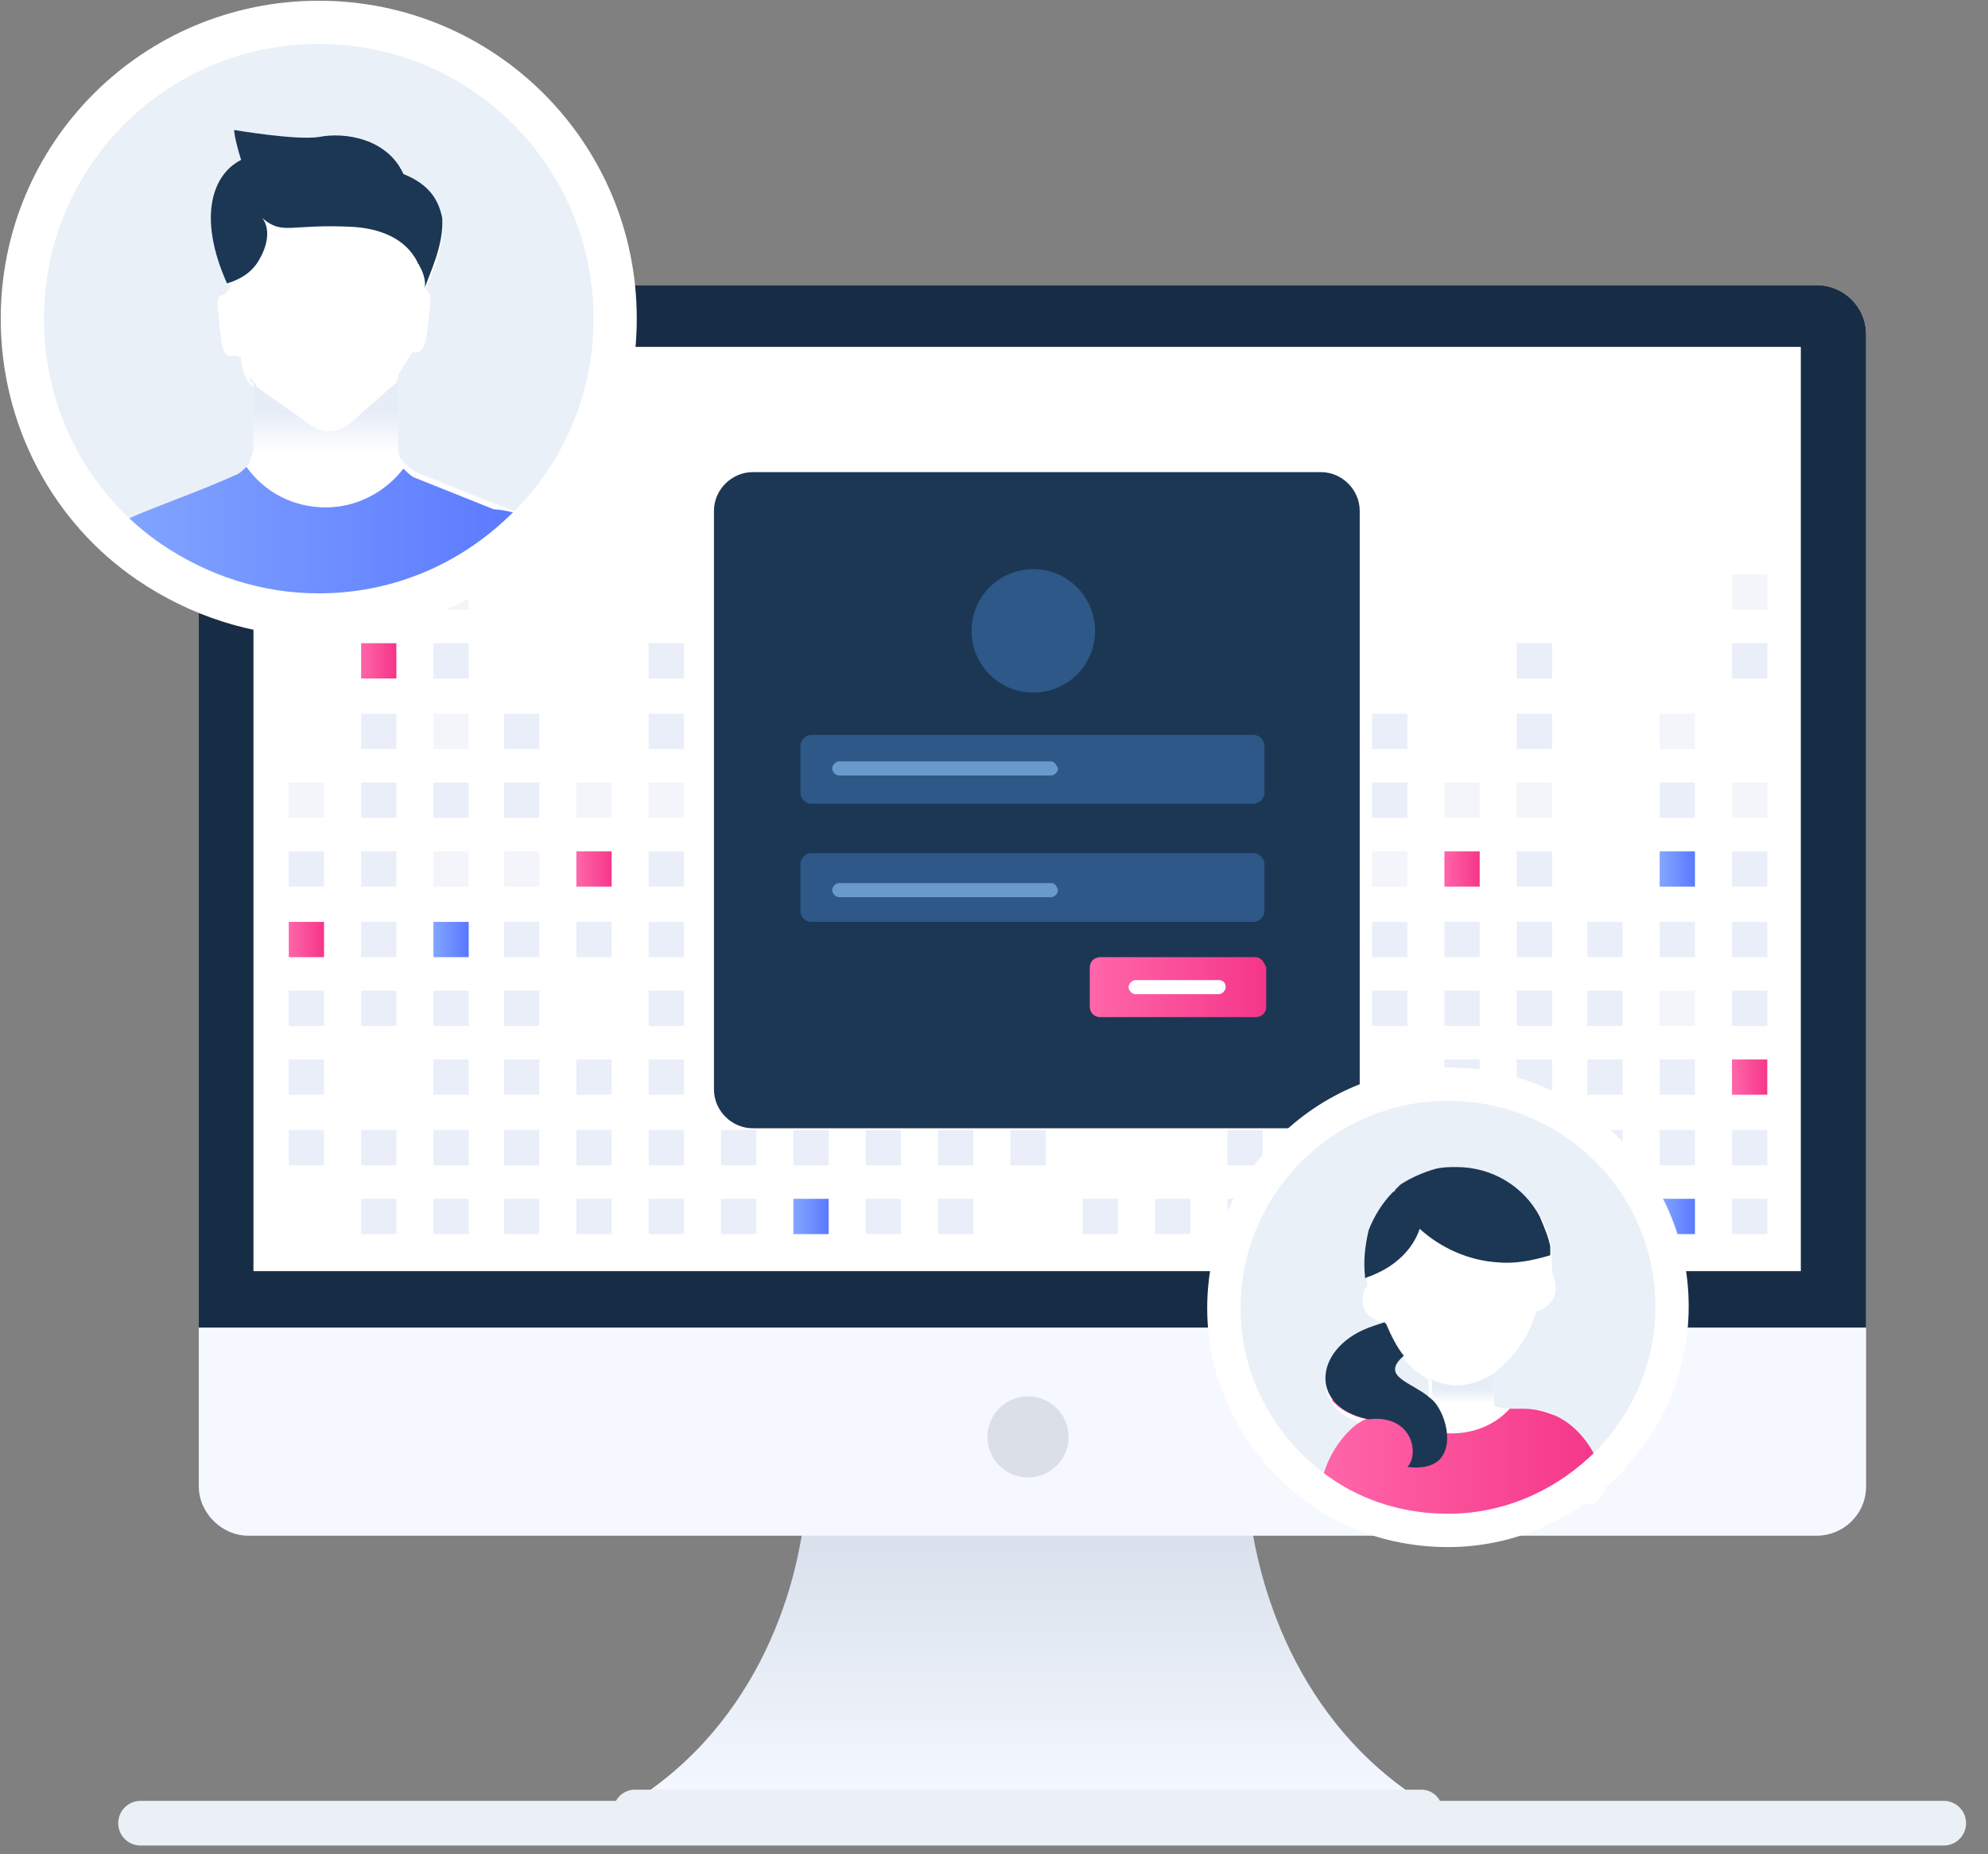<svg width="89" height="83" viewBox="0 0 89 83" fill="none" xmlns="http://www.w3.org/2000/svg">
<rect x="0" y="0" width="89" height="83" fill="#808080" stroke="none"/>
<path d="M6.292 81.605H87.018" stroke="#EBF0F6" stroke-width="2" stroke-miterlimit="10" stroke-linecap="round" stroke-linejoin="round"/>
<path d="M64.269 80.974C58.266 81.132 51.078 80.974 46.023 80.895C40.968 81.053 33.78 81.132 27.777 80.974C33.701 77.579 35.755 71.342 36.071 67.237H55.896C56.291 71.342 58.345 77.579 64.269 80.974Z" fill="url(#paint0_linear_22_14228)"/>
<path d="M28.409 82H63.637C64.111 82 64.585 81.605 64.585 81.053C64.585 80.579 64.19 80.105 63.637 80.105H28.409C27.935 80.105 27.461 80.5 27.461 81.053C27.461 81.605 27.856 82 28.409 82Z" fill="#EBF0F6"/>
<path d="M83.542 14.974V66.526C83.542 67.79 82.515 68.737 81.331 68.737H11.111C9.926 68.737 8.899 67.711 8.899 66.526V14.974C8.899 13.79 9.926 12.763 11.111 12.763H81.331C82.515 12.763 83.542 13.711 83.542 14.974Z" fill="#F5F8FF"/>
<path d="M83.542 14.974V59.421H8.899V14.974C8.899 13.79 9.926 12.763 11.111 12.763H81.331C82.515 12.763 83.542 13.711 83.542 14.974Z" fill="#172D45"/>
<path d="M80.62 15.526H11.347V56.895H80.62V15.526Z" fill="white"/>
<path d="M46.023 66.132C47.026 66.132 47.84 65.319 47.84 64.316C47.84 63.313 47.026 62.5 46.023 62.5C45.02 62.5 44.206 63.313 44.206 64.316C44.206 65.319 45.02 66.132 46.023 66.132Z" fill="#DBDFE6"/>
<path d="M14.507 50.579H12.927V52.158H14.507V50.579Z" fill="#EAEEF9"/>
<path d="M14.507 47.421H12.927V49H14.507V47.421Z" fill="#EAEEF9"/>
<path d="M14.507 44.342H12.927V45.921H14.507V44.342Z" fill="#EAEEF9"/>
<path d="M14.507 41.263H12.927V42.842H14.507V41.263Z" fill="url(#paint1_linear_22_14228)"/>
<path d="M14.507 38.105H12.927V39.684H14.507V38.105Z" fill="#EAEEF9"/>
<path d="M14.507 35.026H12.927V36.605H14.507V35.026Z" fill="#F3F5FA"/>
<path d="M17.745 53.658H16.166V55.237H17.745V53.658Z" fill="#EAEEF9"/>
<path d="M17.745 50.579H16.166V52.158H17.745V50.579Z" fill="#EAEEF9"/>
<path d="M17.745 44.342H16.166V45.921H17.745V44.342Z" fill="#EAEEF9"/>
<path d="M17.745 41.263H16.166V42.842H17.745V41.263Z" fill="#EAEEF9"/>
<path d="M17.745 38.105H16.166V39.684H17.745V38.105Z" fill="#EAEEF9"/>
<path d="M17.745 35.026H16.166V36.605H17.745V35.026Z" fill="#EAEEF9"/>
<path d="M17.745 31.947H16.166V33.526H17.745V31.947Z" fill="#EAEEF9"/>
<path d="M17.745 28.79H16.166V30.368H17.745V28.79Z" fill="url(#paint2_linear_22_14228)"/>
<path d="M20.984 53.658H19.404V55.237H20.984V53.658Z" fill="#EAEEF9"/>
<path d="M20.984 50.579H19.404V52.158H20.984V50.579Z" fill="#EAEEF9"/>
<path d="M20.984 47.421H19.404V49H20.984V47.421Z" fill="#EAEEF9"/>
<path d="M20.984 44.342H19.404V45.921H20.984V44.342Z" fill="#EAEEF9"/>
<path d="M20.984 41.263H19.404V42.842H20.984V41.263Z" fill="url(#paint3_linear_22_14228)"/>
<path d="M20.984 38.105H19.404V39.684H20.984V38.105Z" fill="#F3F5FA"/>
<path d="M20.984 35.026H19.404V36.605H20.984V35.026Z" fill="#EAEEF9"/>
<path d="M20.984 31.947H19.404V33.526H20.984V31.947Z" fill="#F3F5FA"/>
<path d="M20.984 28.79H19.404V30.368H20.984V28.79Z" fill="#EAEEF9"/>
<path d="M20.984 25.71H19.404V27.29H20.984V25.71Z" fill="#F3F5FA"/>
<path d="M24.143 53.658H22.564V55.237H24.143V53.658Z" fill="#EAEEF9"/>
<path d="M24.143 50.579H22.564V52.158H24.143V50.579Z" fill="#EAEEF9"/>
<path d="M24.143 47.421H22.564V49H24.143V47.421Z" fill="#EAEEF9"/>
<path d="M24.143 44.342H22.564V45.921H24.143V44.342Z" fill="#EAEEF9"/>
<path d="M24.143 41.263H22.564V42.842H24.143V41.263Z" fill="#EAEEF9"/>
<path d="M24.143 38.105H22.564V39.684H24.143V38.105Z" fill="#F3F5FA"/>
<path d="M24.143 35.026H22.564V36.605H24.143V35.026Z" fill="#EAEEF9"/>
<path d="M24.143 31.947H22.564V33.526H24.143V31.947Z" fill="#EAEEF9"/>
<path d="M27.382 53.658H25.802V55.237H27.382V53.658Z" fill="#EAEEF9"/>
<path d="M27.382 50.579H25.802V52.158H27.382V50.579Z" fill="#EAEEF9"/>
<path d="M27.382 47.421H25.802V49H27.382V47.421Z" fill="#EAEEF9"/>
<path d="M27.382 41.263H25.802V42.842H27.382V41.263Z" fill="#EAEEF9"/>
<path d="M27.382 38.105H25.802V39.684H27.382V38.105Z" fill="url(#paint4_linear_22_14228)"/>
<path d="M27.382 35.026H25.802V36.605H27.382V35.026Z" fill="#F3F5FA"/>
<path d="M30.62 53.658H29.041V55.237H30.62V53.658Z" fill="#EAEEF9"/>
<path d="M30.62 50.579H29.041V52.158H30.62V50.579Z" fill="#EAEEF9"/>
<path d="M30.62 47.421H29.041V49H30.62V47.421Z" fill="#EAEEF9"/>
<path d="M30.62 44.342H29.041V45.921H30.62V44.342Z" fill="#EAEEF9"/>
<path d="M30.62 41.263H29.041V42.842H30.62V41.263Z" fill="#EAEEF9"/>
<path d="M30.62 38.105H29.041V39.684H30.62V38.105Z" fill="#EAEEF9"/>
<path d="M30.62 35.026H29.041V36.605H30.62V35.026Z" fill="#F3F5FA"/>
<path d="M30.62 31.947H29.041V33.526H30.62V31.947Z" fill="#EAEEF9"/>
<path d="M30.62 28.79H29.041V30.368H30.62V28.79Z" fill="#EAEEF9"/>
<path d="M33.859 53.658H32.279V55.237H33.859V53.658Z" fill="#EAEEF9"/>
<path d="M33.859 50.579H32.279V52.158H33.859V50.579Z" fill="#EAEEF9"/>
<path d="M33.859 47.421H32.279V49H33.859V47.421Z" fill="#EAEEF9"/>
<path d="M33.859 41.263H32.279V42.842H33.859V41.263Z" fill="#EAEEF9"/>
<path d="M33.859 38.105H32.279V39.684H33.859V38.105Z" fill="#F3F5FA"/>
<path d="M37.097 53.658H35.518V55.237H37.097V53.658Z" fill="url(#paint5_linear_22_14228)"/>
<path d="M37.097 50.579H35.518V52.158H37.097V50.579Z" fill="#EAEEF9"/>
<path d="M37.097 47.421H35.518V49H37.097V47.421Z" fill="#EAEEF9"/>
<path d="M37.097 44.342H35.518V45.921H37.097V44.342Z" fill="#F3F5FA"/>
<path d="M37.097 41.263H35.518V42.842H37.097V41.263Z" fill="#EAEEF9"/>
<path d="M37.097 35.026H35.518V36.605H37.097V35.026Z" fill="#EAEEF9"/>
<path d="M37.097 31.947H35.518V33.526H37.097V31.947Z" fill="#F3F5FA"/>
<path d="M40.336 53.658H38.756V55.237H40.336V53.658Z" fill="#EAEEF9"/>
<path d="M40.336 50.579H38.756V52.158H40.336V50.579Z" fill="#EAEEF9"/>
<path d="M40.336 47.421H38.756V49H40.336V47.421Z" fill="url(#paint6_linear_22_14228)"/>
<path d="M40.336 44.342H38.756V45.921H40.336V44.342Z" fill="#EAEEF9"/>
<path d="M40.336 41.263H38.756V42.842H40.336V41.263Z" fill="#EAEEF9"/>
<path d="M40.336 38.105H38.756V39.684H40.336V38.105Z" fill="#EAEEF9"/>
<path d="M40.336 35.026H38.756V36.605H40.336V35.026Z" fill="#F3F5FA"/>
<path d="M40.336 28.79H38.756V30.368H40.336V28.79Z" fill="#EAEEF9"/>
<path d="M40.336 25.71H38.756V27.29H40.336V25.71Z" fill="#F3F5FA"/>
<path d="M63.005 50.579H61.426V52.158H63.005V50.579Z" fill="#EAEEF9"/>
<path d="M63.005 44.342H61.426V45.921H63.005V44.342Z" fill="#EAEEF9"/>
<path d="M63.005 41.263H61.426V42.842H63.005V41.263Z" fill="#EAEEF9"/>
<path d="M63.005 38.105H61.426V39.684H63.005V38.105Z" fill="#F3F5FA"/>
<path d="M63.005 35.026H61.426V36.605H63.005V35.026Z" fill="#EAEEF9"/>
<path d="M63.005 31.947H61.426V33.526H63.005V31.947Z" fill="#EAEEF9"/>
<path d="M66.244 53.658H64.664V55.237H66.244V53.658Z" fill="#EAEEF9"/>
<path d="M66.244 50.579H64.664V52.158H66.244V50.579Z" fill="#EAEEF9"/>
<path d="M66.244 47.421H64.664V49H66.244V47.421Z" fill="#EAEEF9"/>
<path d="M66.244 44.342H64.664V45.921H66.244V44.342Z" fill="#EAEEF9"/>
<path d="M66.244 41.263H64.664V42.842H66.244V41.263Z" fill="#EAEEF9"/>
<path d="M66.244 38.105H64.664V39.684H66.244V38.105Z" fill="url(#paint7_linear_22_14228)"/>
<path d="M66.244 35.026H64.664V36.605H66.244V35.026Z" fill="#F3F5FA"/>
<path d="M69.483 53.658H67.903V55.237H69.483V53.658Z" fill="#EAEEF9"/>
<path d="M69.483 50.579H67.903V52.158H69.483V50.579Z" fill="#EAEEF9"/>
<path d="M69.483 47.421H67.903V49H69.483V47.421Z" fill="#EAEEF9"/>
<path d="M69.483 44.342H67.903V45.921H69.483V44.342Z" fill="#EAEEF9"/>
<path d="M69.483 41.263H67.903V42.842H69.483V41.263Z" fill="#EAEEF9"/>
<path d="M69.483 38.105H67.903V39.684H69.483V38.105Z" fill="#EAEEF9"/>
<path d="M69.483 35.026H67.903V36.605H69.483V35.026Z" fill="#F3F5FA"/>
<path d="M69.483 31.947H67.903V33.526H69.483V31.947Z" fill="#EAEEF9"/>
<path d="M69.483 28.79H67.903V30.368H69.483V28.79Z" fill="#EAEEF9"/>
<path d="M72.642 53.658H71.062V55.237H72.642V53.658Z" fill="#EAEEF9"/>
<path d="M72.642 50.579H71.062V52.158H72.642V50.579Z" fill="#EAEEF9"/>
<path d="M72.642 47.421H71.062V49H72.642V47.421Z" fill="#EAEEF9"/>
<path d="M72.642 44.342H71.062V45.921H72.642V44.342Z" fill="#EAEEF9"/>
<path d="M72.642 41.263H71.062V42.842H72.642V41.263Z" fill="#EAEEF9"/>
<path d="M75.88 53.658H74.301V55.237H75.88V53.658Z" fill="url(#paint8_linear_22_14228)"/>
<path d="M75.88 50.579H74.301V52.158H75.88V50.579Z" fill="#EAEEF9"/>
<path d="M75.88 47.421H74.301V49H75.88V47.421Z" fill="#EAEEF9"/>
<path d="M75.88 44.342H74.301V45.921H75.88V44.342Z" fill="#F3F5FA"/>
<path d="M75.88 41.263H74.301V42.842H75.88V41.263Z" fill="#EAEEF9"/>
<path d="M75.88 38.105H74.301V39.684H75.88V38.105Z" fill="url(#paint9_linear_22_14228)"/>
<path d="M75.88 35.026H74.301V36.605H75.88V35.026Z" fill="#EAEEF9"/>
<path d="M75.88 31.947H74.301V33.526H75.88V31.947Z" fill="#F3F5FA"/>
<path d="M79.119 53.658H77.539V55.237H79.119V53.658Z" fill="#EAEEF9"/>
<path d="M79.119 50.579H77.539V52.158H79.119V50.579Z" fill="#EAEEF9"/>
<path d="M79.119 47.421H77.539V49H79.119V47.421Z" fill="url(#paint10_linear_22_14228)"/>
<path d="M79.119 44.342H77.539V45.921H79.119V44.342Z" fill="#EAEEF9"/>
<path d="M79.119 41.263H77.539V42.842H79.119V41.263Z" fill="#EAEEF9"/>
<path d="M79.119 38.105H77.539V39.684H79.119V38.105Z" fill="#EAEEF9"/>
<path d="M79.119 35.026H77.539V36.605H79.119V35.026Z" fill="#F3F5FA"/>
<path d="M79.119 28.79H77.539V30.368H79.119V28.79Z" fill="#EAEEF9"/>
<path d="M79.119 25.71H77.539V27.29H79.119V25.71Z" fill="#F3F5FA"/>
<path d="M43.575 53.658H41.995V55.237H43.575V53.658Z" fill="#EAEEF9"/>
<path d="M43.575 50.579H41.995V52.158H43.575V50.579Z" fill="#EAEEF9"/>
<path d="M43.575 47.421H41.995V49H43.575V47.421Z" fill="#EAEEF9"/>
<path d="M43.575 41.263H41.995V42.842H43.575V41.263Z" fill="#F3F5FA"/>
<path d="M43.575 35.026H41.995V36.605H43.575V35.026Z" fill="#EAEEF9"/>
<path d="M43.575 31.947H41.995V33.526H43.575V31.947Z" fill="#F3F5FA"/>
<path d="M43.575 28.79H41.995V30.368H43.575V28.79Z" fill="#EAEEF9"/>
<path d="M43.574 25.71H41.995V27.29H43.574V25.71Z" fill="#F3F5FA"/>
<path d="M46.813 50.579H45.233V52.158H46.813V50.579Z" fill="#EAEEF9"/>
<path d="M46.813 47.421H45.233V49H46.813V47.421Z" fill="#F3F5FA"/>
<path d="M46.813 44.342H45.233V45.921H46.813V44.342Z" fill="#EAEEF9"/>
<path d="M46.813 41.263H45.233V42.842H46.813V41.263Z" fill="#EAEEF9"/>
<path d="M46.813 38.105H45.233V39.684H46.813V38.105Z" fill="url(#paint11_linear_22_14228)"/>
<path d="M46.813 35.026H45.233V36.605H46.813V35.026Z" fill="#EAEEF9"/>
<path d="M46.813 31.947H45.233V33.526H46.813V31.947Z" fill="#EAEEF9"/>
<path d="M50.051 53.658H48.472V55.237H50.051V53.658Z" fill="#EAEEF9"/>
<path d="M50.051 47.421H48.472V49H50.051V47.421Z" fill="#EAEEF9"/>
<path d="M50.051 44.342H48.472V45.921H50.051V44.342Z" fill="url(#paint12_linear_22_14228)"/>
<path d="M50.051 41.263H48.472V42.842H50.051V41.263Z" fill="#EAEEF9"/>
<path d="M50.051 38.105H48.472V39.684H50.051V38.105Z" fill="#F3F5FA"/>
<path d="M50.051 35.026H48.472V36.605H50.051V35.026Z" fill="url(#paint13_linear_22_14228)"/>
<path d="M53.29 53.658H51.71V55.237H53.29V53.658Z" fill="#EAEEF9"/>
<path d="M53.29 44.342H51.71V45.921H53.29V44.342Z" fill="#F3F5FA"/>
<path d="M53.29 41.263H51.71V42.842H53.29V41.263Z" fill="#EAEEF9"/>
<path d="M53.29 38.105H51.71V39.684H53.29V38.105Z" fill="#EAEEF9"/>
<path d="M56.528 53.658H54.949V55.237H56.528V53.658Z" fill="#EAEEF9"/>
<path d="M56.528 50.579H54.949V52.158H56.528V50.579Z" fill="#EAEEF9"/>
<path d="M56.528 47.421H54.949V49H56.528V47.421Z" fill="#EAEEF9"/>
<path d="M56.528 44.342H54.949V45.921H56.528V44.342Z" fill="#EAEEF9"/>
<path d="M56.528 41.263H54.949V42.842H56.528V41.263Z" fill="#F3F5FA"/>
<path d="M56.528 38.105H54.949V39.684H56.528V38.105Z" fill="#EAEEF9"/>
<path d="M56.528 35.026H54.949V36.605H56.528V35.026Z" fill="url(#paint14_linear_22_14228)"/>
<path d="M56.528 31.947H54.949V33.526H56.528V31.947Z" fill="#EAEEF9"/>
<path d="M59.688 53.658H58.108V55.237H59.688V53.658Z" fill="#EAEEF9"/>
<path d="M59.688 47.421H58.108V49H59.688V47.421Z" fill="#EAEEF9"/>
<path d="M59.688 44.342H58.108V45.921H59.688V44.342Z" fill="#F3F5FA"/>
<path d="M59.135 50.5H33.701C32.753 50.5 31.963 49.711 31.963 48.763V22.868C31.963 21.921 32.753 21.132 33.701 21.132H59.135C60.083 21.132 60.873 21.921 60.873 22.868V48.763C60.873 49.711 60.083 50.5 59.135 50.5Z" fill="#1C3754"/>
<path d="M46.26 31C47.787 31 49.025 29.763 49.025 28.237C49.025 26.711 47.787 25.474 46.26 25.474C44.733 25.474 43.495 26.711 43.495 28.237C43.495 29.763 44.733 31 46.26 31Z" fill="#2D5887"/>
<path d="M56.134 35.974H36.308C36.071 35.974 35.834 35.737 35.834 35.5V33.368C35.834 33.132 36.071 32.895 36.308 32.895H56.134C56.37 32.895 56.608 33.132 56.608 33.368V35.5C56.608 35.737 56.37 35.974 56.134 35.974Z" fill="#2D5887"/>
<path d="M56.134 41.263H36.308C36.071 41.263 35.834 41.026 35.834 40.789V38.658C35.834 38.421 36.071 38.184 36.308 38.184H56.134C56.37 38.184 56.608 38.421 56.608 38.658V40.789C56.608 41.026 56.37 41.263 56.134 41.263Z" fill="#2D5887"/>
<path d="M56.212 42.842H49.262C49.025 42.842 48.788 43 48.788 43.316V45.053C48.788 45.289 48.946 45.526 49.262 45.526H56.212C56.45 45.526 56.686 45.368 56.686 45.053V43.316C56.608 43.079 56.45 42.842 56.212 42.842Z" fill="url(#paint15_linear_22_14228)"/>
<path d="M54.554 43.868H50.841C50.683 43.868 50.525 44.026 50.525 44.184C50.525 44.342 50.683 44.5 50.841 44.5H54.554C54.712 44.5 54.87 44.342 54.87 44.184C54.87 43.947 54.712 43.868 54.554 43.868Z" fill="white"/>
<path d="M47.05 39.526H37.571C37.413 39.526 37.255 39.684 37.255 39.842C37.255 40 37.413 40.158 37.571 40.158H47.05C47.208 40.158 47.366 40 47.366 39.842C47.287 39.605 47.208 39.526 47.05 39.526Z" fill="#6A99CC"/>
<path d="M47.05 34.079H37.571C37.413 34.079 37.255 34.237 37.255 34.395C37.255 34.553 37.413 34.711 37.571 34.711H47.05C47.208 34.711 47.366 34.553 47.366 34.395C47.287 34.237 47.208 34.079 47.05 34.079Z" fill="#6A99CC"/>
<path d="M74.854 58.474C74.854 61.395 73.59 64 71.615 65.816C69.798 67.474 67.429 68.5 64.822 68.5C62.69 68.5 60.715 67.868 59.135 66.763C56.528 64.947 54.791 61.947 54.791 58.553C54.791 53.026 59.293 48.526 64.822 48.526C70.351 48.526 74.854 52.947 74.854 58.474Z" fill="#E9F0F8"/>
<path d="M71.852 66.447C71.773 66.21 71.773 65.974 71.694 65.737C71.694 65.658 71.615 65.579 71.536 65.421C71.141 64.632 70.509 63.842 69.64 63.368C69.245 63.132 68.772 63.053 68.219 63.053C68.061 63.053 67.903 63.053 67.824 63.053C66.955 63.053 66.876 62.895 66.876 62.895V61.474C67.35 61.079 67.745 60.684 68.061 60.211C68.377 59.737 68.614 59.263 68.772 58.711C69.324 58.553 69.719 58.079 69.64 57.526C69.64 57.289 69.482 57.053 69.482 56.816C69.482 56.658 69.482 56.579 69.482 56.421C69.482 56.342 69.482 56.263 69.482 56.184C69.482 56.105 69.482 56.026 69.482 55.947C69.403 55.553 69.324 55.079 69.008 54.526C68.298 53.184 66.876 52.316 65.296 52.316C64.98 52.316 64.664 52.316 64.348 52.395C63.795 52.553 63.242 52.789 62.768 53.105C62.689 53.184 62.61 53.263 62.532 53.342C62.532 53.342 62.453 53.342 62.453 53.421C61.978 53.895 61.584 54.447 61.347 55.158C61.11 55.789 61.11 56.5 61.189 57.211C61.189 57.211 61.189 57.211 61.189 57.289C61.189 57.289 61.189 57.289 61.189 57.368C61.189 57.526 61.268 57.447 61.189 57.605L61.11 57.684C61.031 57.842 60.952 58.158 61.031 58.474C61.268 59.105 61.663 59.026 62.057 59.342C62.057 59.342 61.978 59.342 61.978 59.421L61.505 59.579C59.53 60.211 58.898 61.868 59.688 62.895C60.004 63.289 60.478 63.605 61.268 63.763C61.031 63.763 60.873 63.921 60.794 64C59.925 64.71 59.372 65.737 59.214 66.763C59.135 67.079 59.451 67.316 59.688 67.316H71.299C71.694 67.079 71.931 66.763 71.852 66.447ZM62.768 60.684C62.847 60.842 63.005 61 63.163 61.158C63.242 61.237 63.4 61.395 63.558 61.474C63.637 61.553 63.716 61.632 63.795 61.632C63.795 61.632 63.795 61.632 63.874 61.711C63.874 61.711 63.953 61.711 63.953 61.789V62.579C63.953 62.579 63.953 62.579 63.874 62.5C63.795 62.421 63.716 62.342 63.637 62.342C63.479 62.263 63.4 62.184 63.242 62.105C63.163 62.105 63.163 62.026 63.084 62.026C62.689 61.789 62.294 61.553 62.294 61.237C62.373 61.079 62.532 60.921 62.768 60.684Z" fill="white"/>
<path d="M71.615 65.737C69.798 67.395 67.429 68.421 64.822 68.421C62.69 68.421 60.715 67.79 59.135 66.684C59.135 66.605 59.135 66.605 59.135 66.526C59.293 65.5 59.846 64.474 60.715 63.763C60.873 63.684 61.031 63.526 61.189 63.526C60.478 63.368 59.925 63.053 59.609 62.658H61.979C62.611 63.605 63.716 64.158 64.98 64.158C66.007 64.158 66.955 63.763 67.587 63.053C67.666 63.053 67.745 63.053 67.824 63.053C67.903 63.053 68.061 63.053 68.219 63.053C68.772 63.053 69.246 63.211 69.64 63.368C70.509 63.763 71.141 64.553 71.536 65.421C71.536 65.579 71.615 65.658 71.615 65.737Z" fill="url(#paint16_linear_22_14228)"/>
<path d="M66.876 61.474V62.816L63.005 62.974L63.242 62.105C63.321 62.105 63.321 62.184 63.4 62.184C63.558 62.263 63.637 62.342 63.795 62.421C63.874 62.5 63.953 62.5 64.032 62.579C64.032 62.579 64.032 62.579 64.111 62.658V61.789C64.111 61.789 64.032 61.789 64.032 61.711C64.664 62.026 65.612 62.263 66.876 61.474Z" fill="url(#paint17_linear_22_14228)"/>
<path d="M69.403 56.184C68.614 56.421 67.824 56.579 67.034 56.5C65.77 56.421 64.506 55.868 63.558 55C63.242 55.947 62.453 56.658 61.505 57.053C61.347 57.132 61.268 57.132 61.11 57.211C61.11 57.211 61.11 57.211 61.11 57.132C61.031 56.421 61.11 55.789 61.268 55.079C61.505 54.447 61.9 53.816 62.374 53.342C62.374 53.342 62.453 53.342 62.453 53.263C62.532 53.184 62.611 53.105 62.69 53.026C63.163 52.711 63.716 52.474 64.269 52.316C64.585 52.237 64.901 52.237 65.217 52.237C66.797 52.237 68.219 53.105 68.93 54.447C69.166 55 69.325 55.395 69.403 55.789C69.403 55.947 69.403 56.026 69.403 56.184Z" fill="#1C3754"/>
<path d="M64.506 65.263C64.19 65.658 63.558 65.737 63.005 65.658C63.558 65.105 63.242 63.289 61.268 63.526C58.503 62.974 58.819 60.211 61.505 59.342L61.979 59.184L62.058 59.263C62.295 59.816 62.532 60.289 62.847 60.684C61.742 61.632 63.242 61.868 64.032 62.579C64.585 62.974 65.138 64.474 64.506 65.263Z" fill="#1C3754"/>
<path d="M74.854 58.474C74.854 61.395 73.59 64 71.615 65.816C69.798 67.474 67.429 68.5 64.822 68.5C62.69 68.5 60.715 67.868 59.135 66.763C56.528 64.947 54.791 61.947 54.791 58.553C54.791 53.026 59.293 48.526 64.822 48.526C70.351 48.526 74.854 52.947 74.854 58.474Z" stroke="white" stroke-width="1.492" stroke-miterlimit="10" stroke-linecap="round" stroke-linejoin="round"/>
<path d="M27.54 14.263C27.54 17.816 26.118 21.053 23.907 23.421C23.748 23.658 23.512 23.816 23.275 24.053C20.905 26.263 17.745 27.605 14.27 27.605C11.505 27.605 8.899 26.737 6.687 25.237C6.055 24.842 5.502 24.29 4.949 23.816C2.501 21.368 1 18.053 1 14.342C1 6.921 6.924 1 14.27 1C21.616 1 27.54 6.921 27.54 14.263Z" fill="#E9F0F8"/>
<path d="M27.54 14.263C27.54 18.132 25.881 21.605 23.275 23.974C20.905 26.184 17.745 27.526 14.27 27.526C11.505 27.526 8.899 26.658 6.687 25.158C3.212 22.79 1 18.763 1 14.263C1 6.921 6.924 1 14.27 1C21.616 1 27.54 6.921 27.54 14.263Z" fill="#E9F0F8"/>
<path d="M23.907 23.421C23.748 23.658 23.512 23.816 23.275 24.053C20.905 26.263 17.745 27.605 14.27 27.605C11.505 27.605 8.899 26.737 6.687 25.237C6.055 24.842 5.502 24.289 4.949 23.816C5.265 23.421 5.739 23.184 6.766 22.789L7.161 22.631C7.951 22.316 9.057 21.921 10.479 21.289C10.716 21.21 10.873 21.053 11.031 20.895C11.111 20.816 11.189 20.737 11.189 20.579C11.268 20.421 11.347 20.184 11.347 20.026V17.342C11.268 17.263 11.268 17.263 11.189 17.184C10.953 16.868 10.794 16.474 10.794 16L10.557 15.921C9.847 16.079 9.926 15.368 9.768 13.947C9.689 13.316 9.768 13.237 10.084 13.158L10.321 12.842C9.847 11.658 9.61 10.71 9.61 9.921C9.61 8.579 10.163 7.71 10.953 7.316C10.479 6.132 10.479 5.816 10.479 5.816C10.479 5.816 13.243 6.289 14.27 6.132C15.455 5.895 17.351 6.21 18.061 7.789C19.246 8.263 19.641 8.974 19.799 9.763C19.957 11.026 19.246 12.447 19.088 12.921V13C19.246 13.079 19.325 13.237 19.246 13.789C19.088 15.132 19.088 15.921 18.456 15.763L17.824 16.789C17.824 16.947 17.824 16.947 17.745 17.026C17.745 17.263 17.745 17.658 17.745 19.868C17.745 20.105 17.824 20.421 17.982 20.579C18.061 20.658 18.061 20.737 18.14 20.737C18.298 20.895 18.456 21.053 18.614 21.131C20.194 21.763 21.379 22.237 22.169 22.553C23.038 22.868 23.512 23.105 23.907 23.421Z" fill="white"/>
<path d="M23.907 23.421C23.748 23.658 23.512 23.816 23.275 24.053C20.905 26.263 17.745 27.605 14.27 27.605C11.505 27.605 8.899 26.737 6.687 25.237C6.055 24.842 5.502 24.29 4.949 23.816C5.265 23.421 5.739 23.184 6.766 22.79L7.161 22.632C7.951 22.316 9.057 21.921 10.479 21.29C10.716 21.21 10.873 21.053 11.031 20.895C11.821 22 13.085 22.71 14.586 22.71C16.008 22.71 17.271 22 18.061 20.974C18.219 21.132 18.377 21.29 18.535 21.368C20.115 22 21.3 22.474 22.09 22.79C23.038 22.868 23.512 23.105 23.907 23.421Z" fill="url(#paint18_linear_22_14228)"/>
<path d="M19.009 12.921C19.088 12.605 18.93 12.132 18.772 11.895C18.772 11.816 18.693 11.816 18.693 11.737C18.14 10.632 16.956 10.237 15.85 10.158C12.927 10 12.69 10.553 11.742 9.763C12.058 10.158 12.058 10.868 11.584 11.658C11.268 12.21 10.716 12.526 10.163 12.684C8.82 9.684 9.531 7.789 10.794 7.158C10.479 6.132 10.479 5.816 10.479 5.816C10.479 5.816 13.243 6.289 14.27 6.132C15.455 5.895 17.351 6.21 18.061 7.789C19.246 8.263 19.641 8.974 19.799 9.763C19.878 11.026 19.167 12.368 19.009 12.921Z" fill="#1C3754"/>
<path d="M11.348 19.868V17.184C11.268 17.105 11.268 17.105 11.19 17.026V16.868C11.348 17.105 11.505 17.342 11.742 17.5L13.875 19C14.349 19.395 15.06 19.395 15.613 19L17.587 17.263C17.666 17.184 17.745 17.105 17.825 17.105C17.825 17.342 17.825 17.737 17.825 19.947C17.825 20.105 17.825 20.184 17.904 20.342H11.427C11.348 20.184 11.348 20.026 11.348 19.868Z" fill="url(#paint19_linear_22_14228)"/>
<path d="M27.54 14.263C27.54 18.132 25.881 21.605 23.275 23.974C20.905 26.184 17.745 27.526 14.27 27.526C11.505 27.526 8.899 26.658 6.687 25.158C3.212 22.79 1 18.763 1 14.263C1 6.921 6.924 1 14.27 1C21.616 1 27.54 6.921 27.54 14.263Z" stroke="white" stroke-width="1.935" stroke-miterlimit="10" stroke-linecap="round" stroke-linejoin="round"/>
<defs>
<linearGradient id="paint0_linear_22_14228" x1="46.019" y1="80.603" x2="46.019" y2="68.289" gradientUnits="userSpaceOnUse">
<stop stop-color="#F5F8FF"/>
<stop offset="0.991" stop-color="#D8E0EB"/>
</linearGradient>
<linearGradient id="paint1_linear_22_14228" x1="12.905" y1="42.029" x2="14.49" y2="42.029" gradientUnits="userSpaceOnUse">
<stop stop-color="#FF66A9"/>
<stop offset="1" stop-color="#F53689"/>
</linearGradient>
<linearGradient id="paint2_linear_22_14228" x1="16.136" y1="29.597" x2="17.722" y2="29.597" gradientUnits="userSpaceOnUse">
<stop stop-color="#FF66A9"/>
<stop offset="1" stop-color="#F53689"/>
</linearGradient>
<linearGradient id="paint3_linear_22_14228" x1="19.368" y1="42.029" x2="20.953" y2="42.029" gradientUnits="userSpaceOnUse">
<stop stop-color="#83A6FF"/>
<stop offset="1" stop-color="#5A78FF"/>
</linearGradient>
<linearGradient id="paint4_linear_22_14228" x1="25.831" y1="38.921" x2="27.416" y2="38.921" gradientUnits="userSpaceOnUse">
<stop stop-color="#FF66A9"/>
<stop offset="1" stop-color="#F53689"/>
</linearGradient>
<linearGradient id="paint5_linear_22_14228" x1="35.526" y1="54.461" x2="37.111" y2="54.461" gradientUnits="userSpaceOnUse">
<stop stop-color="#83A6FF"/>
<stop offset="1" stop-color="#5A78FF"/>
</linearGradient>
<linearGradient id="paint6_linear_22_14228" x1="38.757" y1="48.245" x2="40.342" y2="48.245" gradientUnits="userSpaceOnUse">
<stop stop-color="#FF66A9"/>
<stop offset="1" stop-color="#F53689"/>
</linearGradient>
<linearGradient id="paint7_linear_22_14228" x1="64.635" y1="38.921" x2="66.22" y2="38.921" gradientUnits="userSpaceOnUse">
<stop stop-color="#FF66A9"/>
<stop offset="1" stop-color="#F53689"/>
</linearGradient>
<linearGradient id="paint8_linear_22_14228" x1="74.329" y1="54.461" x2="75.914" y2="54.461" gradientUnits="userSpaceOnUse">
<stop stop-color="#83A6FF"/>
<stop offset="1" stop-color="#5A78FF"/>
</linearGradient>
<linearGradient id="paint9_linear_22_14228" x1="74.329" y1="38.921" x2="75.914" y2="38.921" gradientUnits="userSpaceOnUse">
<stop stop-color="#83A6FF"/>
<stop offset="1" stop-color="#5A78FF"/>
</linearGradient>
<linearGradient id="paint10_linear_22_14228" x1="77.561" y1="48.245" x2="79.146" y2="48.245" gradientUnits="userSpaceOnUse">
<stop stop-color="#FF66A9"/>
<stop offset="1" stop-color="#F53689"/>
</linearGradient>
<linearGradient id="paint11_linear_22_14228" x1="45.22" y1="38.921" x2="46.805" y2="38.921" gradientUnits="userSpaceOnUse">
<stop stop-color="#83A6FF"/>
<stop offset="1" stop-color="#5A78FF"/>
</linearGradient>
<linearGradient id="paint12_linear_22_14228" x1="48.452" y1="45.137" x2="50.037" y2="45.137" gradientUnits="userSpaceOnUse">
<stop stop-color="#FF66A9"/>
<stop offset="1" stop-color="#F53689"/>
</linearGradient>
<linearGradient id="paint13_linear_22_14228" x1="48.452" y1="35.813" x2="50.037" y2="35.813" gradientUnits="userSpaceOnUse">
<stop stop-color="#83A6FF"/>
<stop offset="1" stop-color="#5A78FF"/>
</linearGradient>
<linearGradient id="paint14_linear_22_14228" x1="54.915" y1="35.813" x2="56.5" y2="35.813" gradientUnits="userSpaceOnUse">
<stop stop-color="#FF66A9"/>
<stop offset="1" stop-color="#F53689"/>
</linearGradient>
<linearGradient id="paint15_linear_22_14228" x1="48.814" y1="44.157" x2="56.625" y2="44.157" gradientUnits="userSpaceOnUse">
<stop stop-color="#FF66A9"/>
<stop offset="1" stop-color="#F53689"/>
</linearGradient>
<linearGradient id="paint16_linear_22_14228" x1="59.16" y1="65.574" x2="71.649" y2="65.574" gradientUnits="userSpaceOnUse">
<stop stop-color="#FF66A9"/>
<stop offset="1" stop-color="#F53689"/>
</linearGradient>
<linearGradient id="paint17_linear_22_14228" x1="64.951" y1="62.8" x2="64.951" y2="62.197" gradientUnits="userSpaceOnUse">
<stop stop-color="white"/>
<stop offset="0.991" stop-color="#E6EDF7"/>
</linearGradient>
<linearGradient id="paint18_linear_22_14228" x1="4.937" y1="24.128" x2="23.871" y2="24.128" gradientUnits="userSpaceOnUse">
<stop stop-color="#83A6FF"/>
<stop offset="1" stop-color="#5A78FF"/>
</linearGradient>
<linearGradient id="paint19_linear_22_14228" x1="14.536" y1="20.286" x2="14.536" y2="18.414" gradientUnits="userSpaceOnUse">
<stop stop-color="white"/>
<stop offset="0.991" stop-color="#E6EDF7"/>
</linearGradient>
</defs>
</svg>
